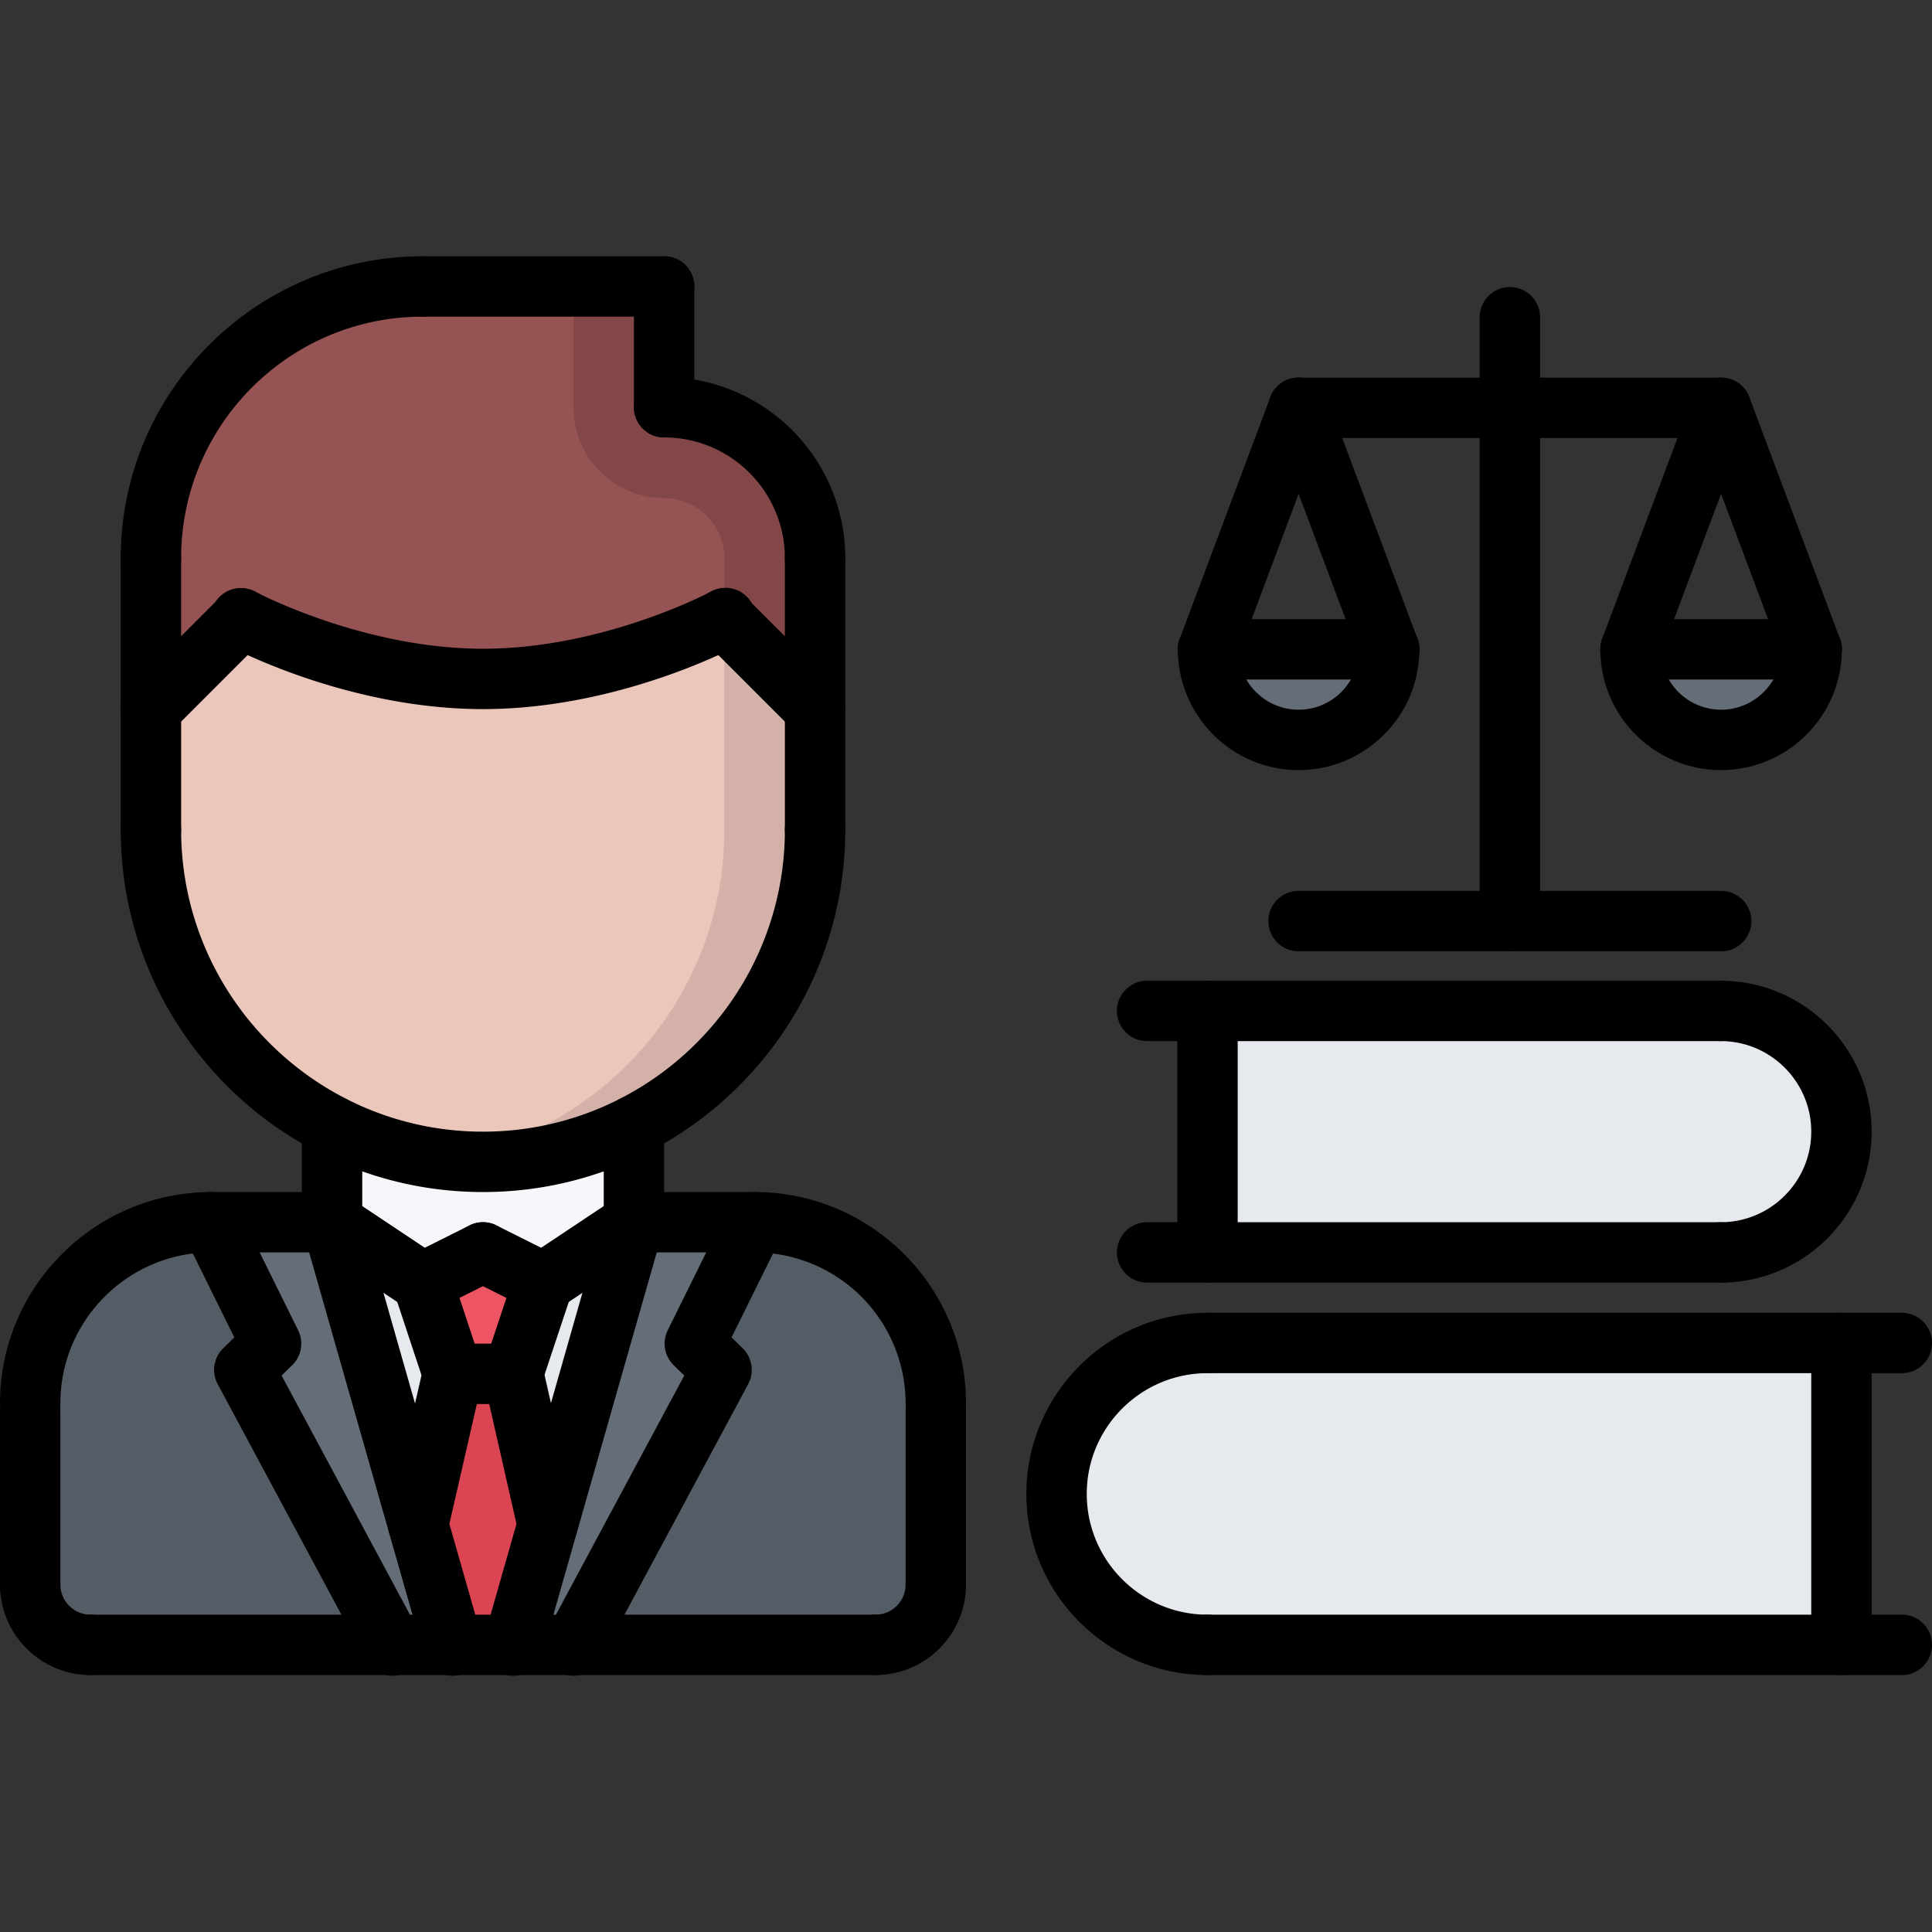 <svg xmlns="http://www.w3.org/2000/svg" version="1.1" xmlns:xlink="http://www.w3.org/1999/xlink" width="512" height="512" x="0" y="0" viewBox="0 0 64 64" style="enable-background:new 0 0 512 512" xml:space="preserve" class=""><rect x="0" y="0" width="64" height="64" fill="#333333" stroke="none"/><g><path fill="#e6e9ed" d="M61 44.5v10H40a5.001 5.001 0 0 1 0-10zM57 33.5c2.21 0 4 1.79 4 4s-1.79 4-4 4H40v-8z" opacity="1" data-original="#e6e9ed"></path><path fill="#656d78" d="M54.01 21.52h6c0 1.66-1.34 3-3 3-1.65 0-3-1.34-3-3zM40.02 21.52h6c0 1.66-1.34 3-3 3s-3-1.34-3-3z" opacity="1" data-original="#656d78"></path><path fill="#965353" d="m8 20.5-3 3v-5a9 9 0 0 1 9-9h8v4c2.76 0 5 2.239 5 5v5l-3-3s-3.71 2-8 2c-4.28 0-8-2-8-2z" opacity="1" data-original="#965353" class=""></path><path fill="#844747" d="M22 16.5c1.103 0 2 .897 2 2v2l3 3v-5c0-2.761-2.24-5-5-5v-4h-3v4a3 3 0 0 0 3 3z" opacity="1" data-original="#844747"></path><path fill="#eac6bb" d="M27 23.5v4c0 4.27-2.44 7.979-6 9.8-1.5.77-3.2 1.2-5 1.2s-3.5-.431-5-1.2c-3.56-1.82-6-5.53-6-9.8v-4l3-3s3.72 2 8 2c4.29 0 8-2 8-2z" opacity="1" data-original="#eac6bb"></path><path fill="#d3b1a9" d="m24 20.5-.003.002V27.5c0 4.27-2.44 7.979-6 9.8-1.075.552-2.255.92-3.499 1.09.492.067.992.11 1.502.11 1.8 0 3.5-.431 5-1.2 3.56-1.82 6-5.53 6-9.8v-4z" opacity="1" data-original="#d3b1a9"></path><path fill="#545c66" d="M25 40.5c3.32 0 6 2.68 6 6v6a2 2 0 0 1-2 2h-9.99l4.891-9.11-.881-.87z" opacity="1" data-original="#545c66"></path><path fill="#656d78" d="m25 40.5-1.98 4.02.88.87-4.89 9.11h-2l1.13-3.98L21 40.5z" opacity="1" data-original="#656d78"></path><path fill="#f5f7fa" d="m16 41.5-2 1-3-2v-3.2c1.5.77 3.2 1.2 5 1.2s3.5-.431 5-1.2v3.2l-3 2z" opacity="1" data-original="#f5f7fa"></path><path fill="#e6e9ed" d="m21 40.5-2.86 10.02-1.14-5v-.02l1-3z" opacity="1" data-original="#e6e9ed"></path><path fill="#ed5565" d="M17 45.5v.02h-2l-1-3.02 2-1 2 1z" opacity="1" data-original="#ed5565"></path><path fill="#e6e9ed" d="m14 42.5 1 3.02-1.14 5L11 40.5z" opacity="1" data-original="#e6e9ed"></path><path fill="#da4453" d="m17 45.52 1.14 5-1.13 3.98h-2.02l-1.13-3.98 1.14-5z" opacity="1" data-original="#da4453"></path><path fill="#656d78" d="m13.86 50.52 1.13 3.98h-2.01l-4.89-9.11.89-.87-1.99-4.02H11z" opacity="1" data-original="#656d78"></path><path fill="#545c66" d="m8.09 45.39 4.891 9.11H3c-1.1 0-2-.9-2-2v-6a5.99 5.99 0 0 1 5.99-6l1.99 4.02z" opacity="1" data-original="#545c66"></path><path d="M40 55.488c-3.309 0-6-2.691-6-6s2.691-6 6-6a1 1 0 1 1 0 2c-2.206 0-4 1.794-4 4s1.794 4 4 4a1 1 0 1 1 0 2z" fill="#000000" opacity="1" data-original="#000000" class=""></path><path d="M63 45.488H40a1 1 0 1 1 0-2h23a1 1 0 1 1 0 2zM63 55.488H40a1 1 0 1 1 0-2h23a1 1 0 1 1 0 2z" fill="#000000" opacity="1" data-original="#000000" class=""></path><path d="M61 55.488a1 1 0 0 1-1-1v-10a1 1 0 1 1 2 0v10a1 1 0 0 1-1 1zM57 42.488a1 1 0 1 1 0-2c1.654 0 3-1.346 3-3s-1.346-3-3-3a1 1 0 1 1 0-2c2.757 0 5 2.243 5 5s-2.243 5-5 5z" fill="#000000" opacity="1" data-original="#000000" class=""></path><path d="M57 42.488H38a1 1 0 1 1 0-2h19a1 1 0 1 1 0 2zM57 34.488H38a1 1 0 1 1 0-2h19a1 1 0 1 1 0 2z" fill="#000000" opacity="1" data-original="#000000" class=""></path><path d="M40 42.488a1 1 0 0 1-1-1v-8a1 1 0 1 1 2 0v8a1 1 0 0 1-1 1zM1 47.486a1 1 0 0 1-1-1c0-3.858 3.141-6.998 7-6.998a1 1 0 1 1 0 2c-2.757 0-5 2.242-5 4.998a1 1 0 0 1-1 1z" fill="#000000" opacity="1" data-original="#000000" class=""></path><path d="M11 41.488H7a1 1 0 1 1 0-2h4a1 1 0 1 1 0 2zM1 53.488a1 1 0 0 1-1-1v-5.715a1 1 0 1 1 2 0v5.715a1 1 0 0 1-1 1zM31 47.486a1 1 0 0 1-1-1 5.005 5.005 0 0 0-5-4.998 1 1 0 1 1 0-2c3.859 0 7 3.14 7 6.998a1 1 0 0 1-1 1z" fill="#000000" opacity="1" data-original="#000000" class=""></path><path d="M25 41.488h-4a1 1 0 1 1 0-2h4a1 1 0 1 1 0 2zM31 53.488a1 1 0 0 1-1-1v-5.715a1 1 0 1 1 2 0v5.715a1 1 0 0 1-1 1zM29 55.488H3a1 1 0 1 1 0-2h26a1 1 0 1 1 0 2zM11 41.488a1 1 0 0 1-1-1v-3.201a1 1 0 1 1 2 0v3.201a1 1 0 0 1-1 1z" fill="#000000" opacity="1" data-original="#000000" class=""></path><path d="M21 41.488a1 1 0 0 1-1-1v-3.201a1 1 0 1 1 2 0v3.201a1 1 0 0 1-1 1z" fill="#000000" opacity="1" data-original="#000000" class=""></path><path d="M16 39.488c-6.617 0-12-5.383-12-12a1 1 0 1 1 2 0c0 5.514 4.486 10 10 10s10-4.486 10-10a1 1 0 1 1 2 0c0 6.617-5.383 12-12 12z" fill="#000000" opacity="1" data-original="#000000" class=""></path><path d="M5 28.49a1 1 0 0 1-1-1v-9a1 1 0 1 1 2 0v9a1 1 0 0 1-1 1zM27 28.49a1 1 0 0 1-1-1v-9a1 1 0 1 1 2 0v9a1 1 0 0 1-1 1z" fill="#000000" opacity="1" data-original="#000000" class=""></path><path d="M27 19.49a1 1 0 0 1-1-1c0-2.206-1.794-4-4-4a1 1 0 1 1 0-2c3.309 0 6 2.691 6 6a1 1 0 0 1-1 1z" fill="#000000" opacity="1" data-original="#000000" class=""></path><path d="M22 14.49a1 1 0 0 1-1-1v-4a1 1 0 1 1 2 0v4a1 1 0 0 1-1 1z" fill="#000000" opacity="1" data-original="#000000" class=""></path><path d="M22 10.49h-8a1 1 0 1 1 0-2h8a1 1 0 1 1 0 2z" fill="#000000" opacity="1" data-original="#000000" class=""></path><path d="M5 19.49a1 1 0 0 1-1-1c0-5.514 4.486-10 10-10a1 1 0 1 1 0 2c-4.411 0-8 3.589-8 8a1 1 0 0 1-1 1zM27 24.49a.997.997 0 0 1-.707-.293l-3-3a.999.999 0 1 1 1.414-1.414l3 3A.999.999 0 0 1 27 24.49z" fill="#000000" opacity="1" data-original="#000000" class=""></path><path d="M16 23.49c-4.485 0-8.313-2.033-8.474-2.12a1 1 0 1 1 .947-1.761c.035.019 3.56 1.881 7.527 1.881 3.987 0 7.491-1.862 7.526-1.88a1 1 0 1 1 .947 1.76c-.16.087-3.988 2.12-8.473 2.12z" fill="#000000" opacity="1" data-original="#000000" class=""></path><path d="M5 24.49a.999.999 0 0 1-.707-1.707l3-3a.999.999 0 1 1 1.414 1.414l-3 3A.993.993 0 0 1 5 24.49zM14 43.488c-.19 0-.383-.055-.554-.168l-3.001-2a1 1 0 0 1 1.11-1.664l3.001 2A1 1 0 0 1 14 43.488z" fill="#000000" opacity="1" data-original="#000000" class=""></path><path d="M14.002 43.488a1 1 0 0 1-.449-1.895l1.999-1a1 1 0 0 1 .895 1.789l-1.999 1a.99.99 0 0 1-.446.106zM18 43.488a1 1 0 0 1-.556-1.832l3.001-2a1 1 0 1 1 1.11 1.664l-3.001 2a.996.996 0 0 1-.554.168z" fill="#000000" opacity="1" data-original="#000000" class=""></path><path d="M17.998 43.488c-.15 0-.303-.034-.446-.105l-1.999-1a1 1 0 0 1 .895-1.789l1.999 1a1 1 0 0 1-.449 1.894zM29 55.488a1 1 0 1 1 0-2 1 1 0 0 0 1-1 1 1 0 1 1 2 0c0 1.655-1.346 3-3 3zM3 55.488c-1.654 0-3-1.346-3-3a1 1 0 1 1 2 0 1 1 0 0 0 1 1 1 1 0 1 1 0 2zM17.002 55.51a1 1 0 0 1-.963-1.274l3.999-14.021a1.001 1.001 0 0 1 1.924.548l-3.999 14.021a1 1 0 0 1-.961.726z" fill="#000000" opacity="1" data-original="#000000" class=""></path><path d="M19.002 55.51a.999.999 0 0 1-.88-1.473l4.545-8.47-.351-.344a.999.999 0 0 1-.196-1.157l1.987-4.021a1.001 1.001 0 0 1 1.793.887l-1.666 3.371.369.362a1 1 0 0 1 .181 1.187l-4.9 9.131c-.18.335-.526.527-.882.527zM14.994 55.51a1 1 0 0 1-.961-.726l-3.999-14.021a1 1 0 1 1 1.924-.548l3.999 14.021a1 1 0 0 1-.963 1.274z" fill="#000000" opacity="1" data-original="#000000" class=""></path><path d="M12.994 55.51a1 1 0 0 1-.882-.527l-4.9-9.131a.999.999 0 0 1 .181-1.187l.369-.362-1.666-3.371a1 1 0 0 1 1.793-.887l1.987 4.021c.191.388.112.854-.196 1.157l-.351.344 4.545 8.47a.999.999 0 0 1-.88 1.473zM15 46.51a.998.998 0 0 1-.949-.687l-.999-3.021a1 1 0 0 1 .636-1.263.994.994 0 0 1 1.263.636l.999 3.021A1 1 0 0 1 15 46.51z" fill="#000000" opacity="1" data-original="#000000" class=""></path><path d="M17 46.49a1.002 1.002 0 0 1-.949-1.316l.999-3.002a1.002 1.002 0 0 1 1.899.631l-.999 3.002a1 1 0 0 1-.95.685z" fill="#000000" opacity="1" data-original="#000000" class=""></path><path d="M13.855 51.51a1 1 0 0 1-.976-1.223l1.146-5a1 1 0 1 1 1.949.447l-1.146 5a.998.998 0 0 1-.973.776z" fill="#000000" opacity="1" data-original="#000000" class=""></path><path d="M18.141 51.51c-.456 0-.868-.314-.975-.778l-1.141-5.02a.998.998 0 0 1 .753-1.196.996.996 0 0 1 1.197.753l1.142 5.02a1 1 0 0 1-.976 1.221z" fill="#000000" opacity="1" data-original="#000000" class=""></path><path d="M17 46.51h-2a1 1 0 1 1 0-2h2a1 1 0 1 1 0 2zM57.013 14.51H43.019a1 1 0 1 1 0-2h13.994a1 1 0 1 1 0 2z" fill="#000000" opacity="1" data-original="#000000" class=""></path><path d="M50.017 31.512a1 1 0 0 1-1-1V10.51a1 1 0 1 1 2 0v20.002a1 1 0 0 1-1 1z" fill="#000000" opacity="1" data-original="#000000" class=""></path><path d="M57.016 31.512H43.018a1 1 0 1 1 0-2h13.998a1 1 0 1 1 0 2zM43.019 25.51c-2.206 0-4-1.794-4-4a1 1 0 1 1 2 0c0 1.103.897 2 2 2s2-.897 2-2a1 1 0 1 1 2 0c0 2.205-1.794 4-4 4z" fill="#000000" opacity="1" data-original="#000000" class=""></path><path d="M46.019 22.51h-6a1 1 0 1 1 0-2h6a1 1 0 1 1 0 2z" fill="#000000" opacity="1" data-original="#000000" class=""></path><path d="M40.019 22.51a1.001 1.001 0 0 1-.937-1.352l3-8a1 1 0 0 1 1.873.703l-3 8a1 1 0 0 1-.936.649z" fill="#000000" opacity="1" data-original="#000000" class=""></path><path d="M46.019 22.51c-.404 0-.786-.248-.937-.649l-3-8a1.002 1.002 0 0 1 .585-1.288 1.003 1.003 0 0 1 1.288.585l3 8a1.002 1.002 0 0 1-.936 1.352zM57.013 25.51c-2.206 0-4-1.794-4-4a1 1 0 1 1 2 0c0 1.103.897 2 2 2s2-.897 2-2a1 1 0 1 1 2 0c0 2.205-1.794 4-4 4z" fill="#000000" opacity="1" data-original="#000000" class=""></path><path d="M60.013 22.51h-6a1 1 0 1 1 0-2h6a1 1 0 1 1 0 2z" fill="#000000" opacity="1" data-original="#000000" class=""></path><path d="M54.013 22.51a1.001 1.001 0 0 1-.937-1.352l3-8a1.001 1.001 0 0 1 1.873.703l-3 8a1 1 0 0 1-.936.649z" fill="#000000" opacity="1" data-original="#000000" class=""></path><path d="M60.013 22.51c-.404 0-.786-.248-.937-.649l-3-8a1.002 1.002 0 0 1 .585-1.288 1.003 1.003 0 0 1 1.288.585l3 8a1.002 1.002 0 0 1-.936 1.352z" fill="#000000" opacity="1" data-original="#000000" class=""></path></g></svg>
